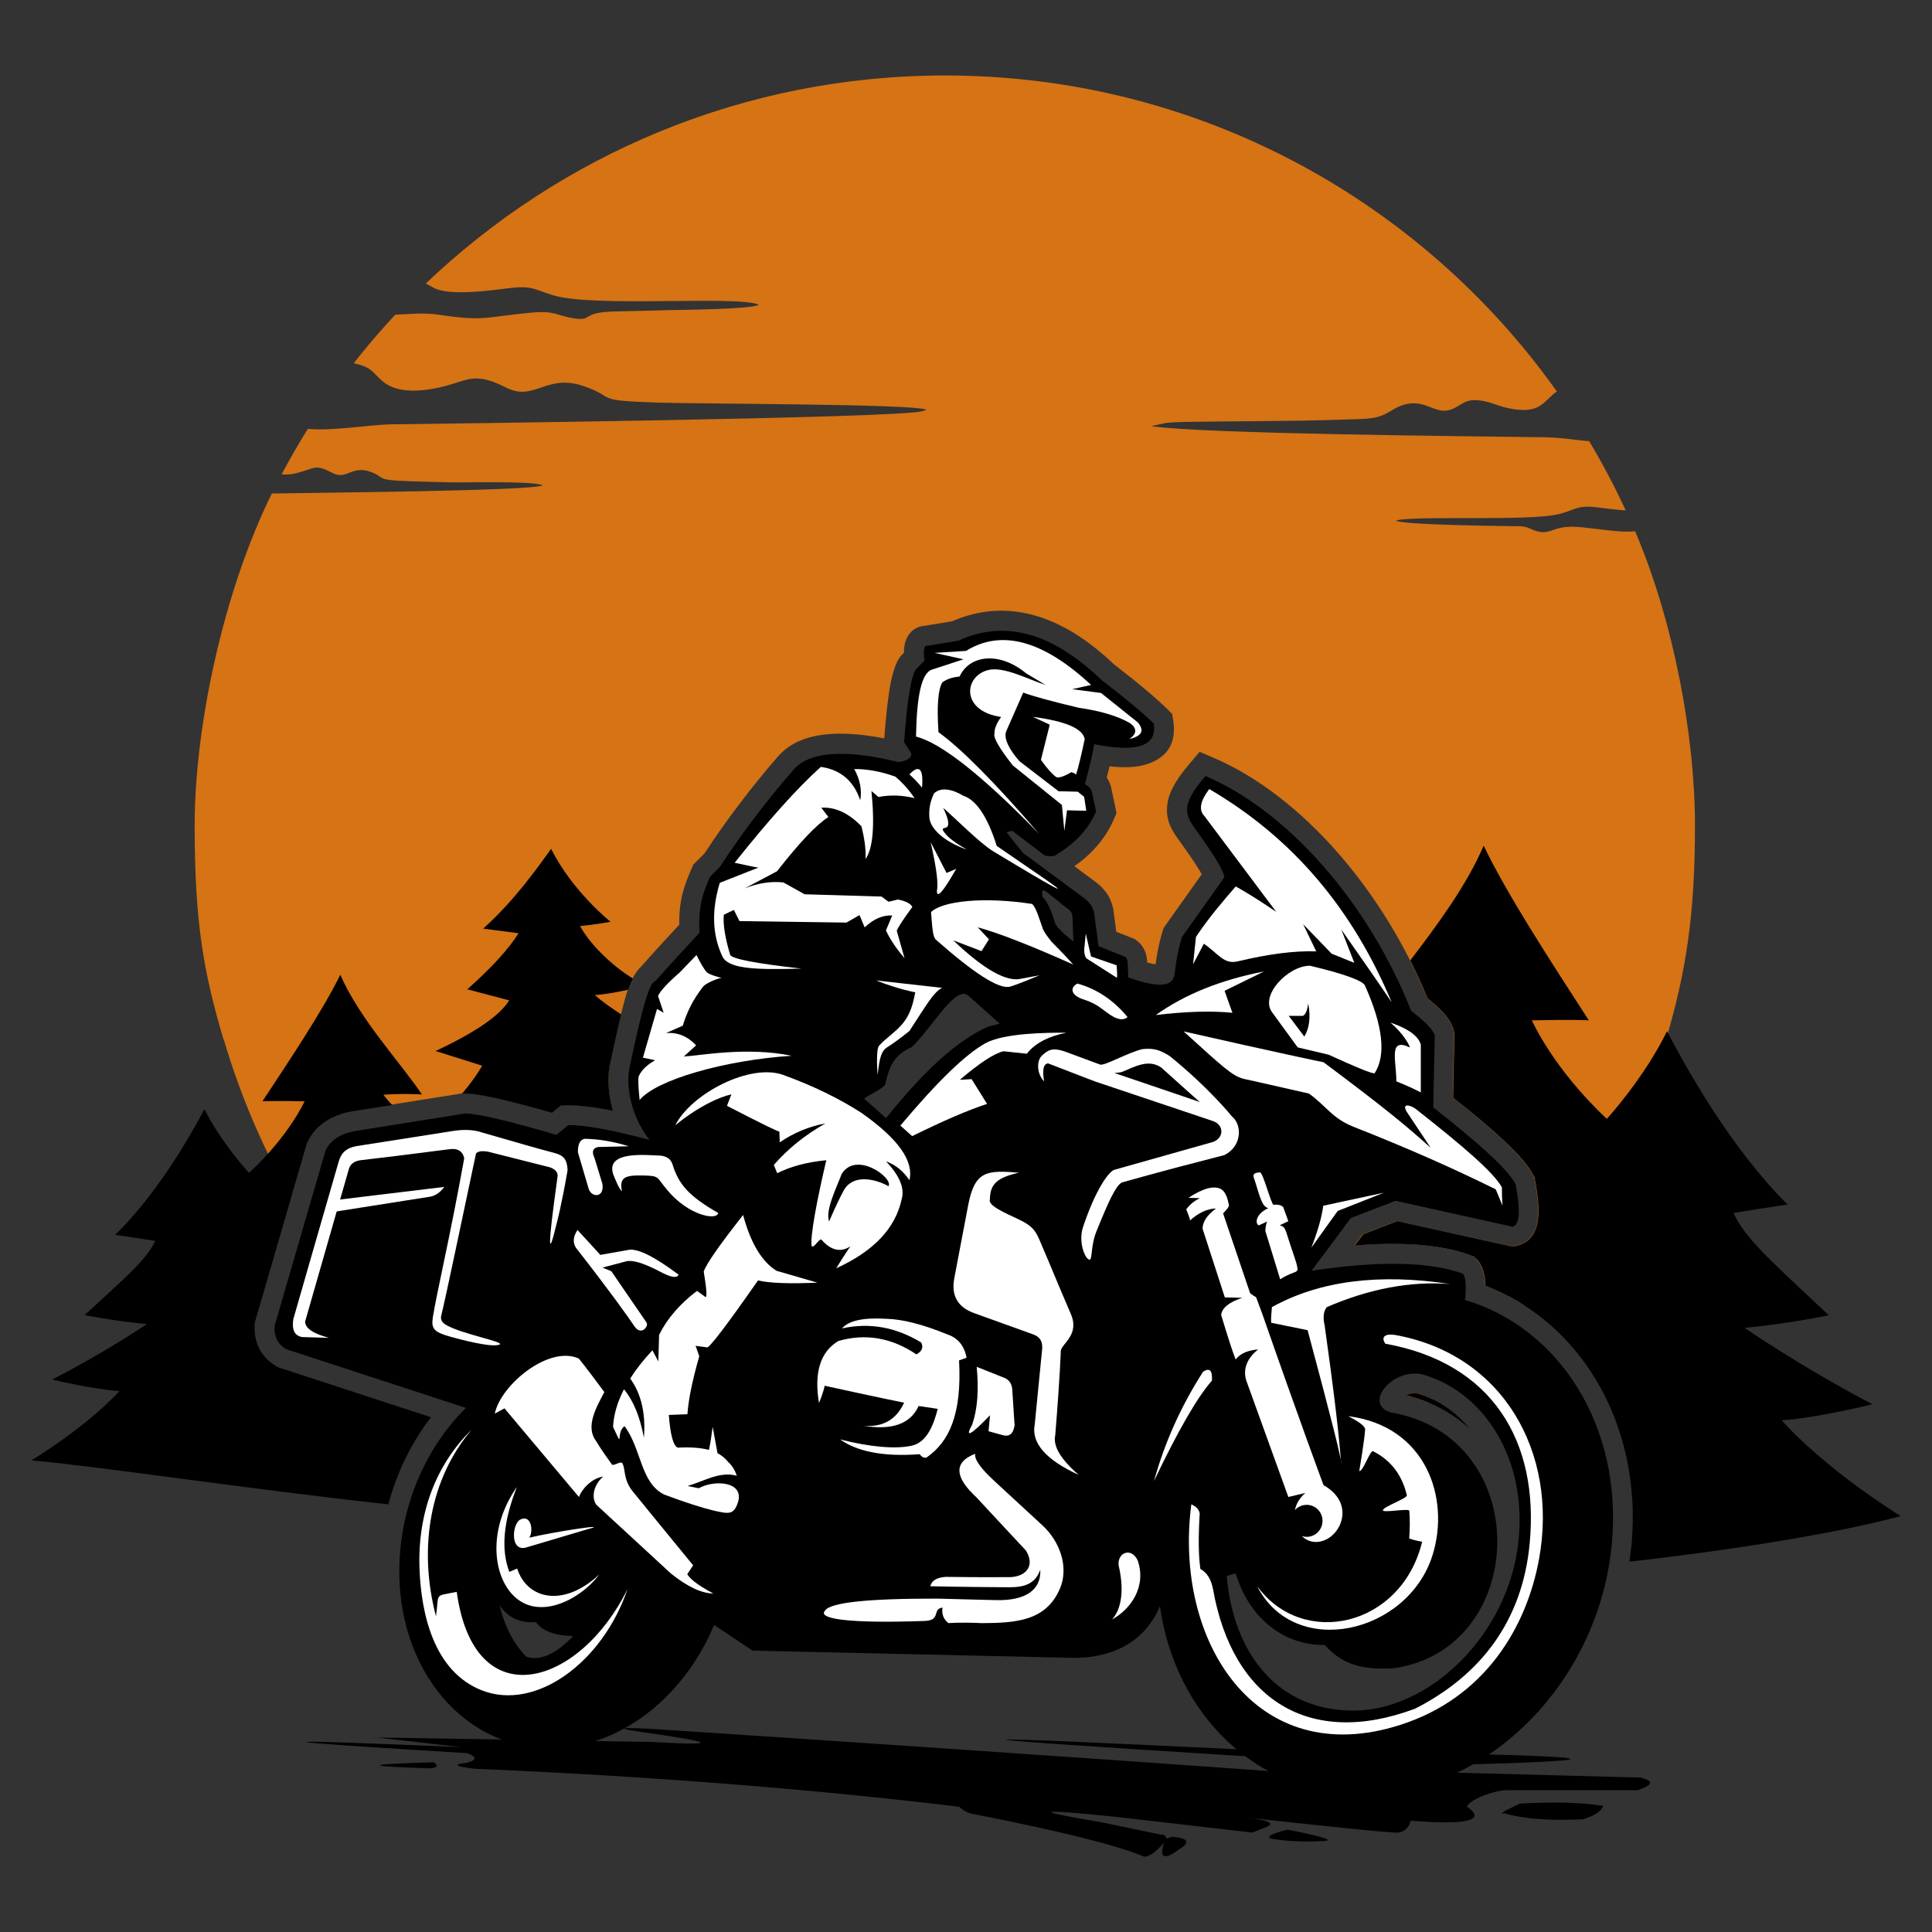 <?xml version="1.0" encoding="utf-8"?>
<!-- Generator: Adobe Illustrator 16.0.0, SVG Export Plug-In . SVG Version: 6.00 Build 0)  -->
<!DOCTYPE svg PUBLIC "-//W3C//DTD SVG 1.1//EN" "http://www.w3.org/Graphics/SVG/1.1/DTD/svg11.dtd">
<svg version="1.1" id="Calque_1" xmlns="http://www.w3.org/2000/svg" xmlns:xlink="http://www.w3.org/1999/xlink" x="0px" y="0px"
	 width="32px" height="32px" viewBox="102 20 32 32" enable-background="new 102 20 32 32" xml:space="preserve">
<rect x="102" y="20" width="32" height="32" fill="#333333" stroke="none"/>
<g>
	<path fill="#D57315" d="M125.727,43.174c-0.022,0.02-0.046,0.039-0.068,0.058c-0.114-0.048-0.236-0.089-0.364-0.12
		c0.064-0.032,0.139-0.046,0.211-0.024C125.581,43.111,125.654,43.141,125.727,43.174 M117.652,21.25
		c4.183,0,7.884,2.067,10.135,5.234c-0.223,0.15-0.261,0.4-0.827,0.272c-0.154-0.034-0.271-0.099-0.433-0.121
		c-0.229-0.032-0.281,0.042-0.432,0.121c-0.324,0.172-0.463-0.197-0.898-0.033c-0.131,0.049-0.217,0.139-0.373,0.181
		c-0.148,0.041-0.354,0.038-0.515,0.044c-0.937,0.034-1.808,0.024-2.727,0.041c-0.091,0.002-0.179,0.009-0.269,0.016l-0.246,0.053
		c0.866,0.131,5.321,0.167,6.502,0.184c0.311,0.004,0.561,0.053,0.753,0.065c0.221,0.37,0.423,0.752,0.605,1.147
		c-0.163-0.01-0.327-0.033-0.486-0.052c-0.297-0.036-0.339,0.032-0.577,0.102c-0.287,0.084-1.023,0.073-1.359,0.078
		c-0.249,0.004-1.229-0.016-1.388,0.042c0.148,0.07,1.573,0.084,1.918,0.091c0.116,0.001,0.2-0.008,0.3,0.037
		c0.374,0.174,0.308-0.074,0.856-0.02c0.204,0.021,0.398,0.05,0.604,0.067c0.115,0.009,0.203,0.008,0.288,0.001
		c0.639,1.496,0.991,3.391,0.991,4.872s-0.147,2.424-0.48,3.547l0,0c-0.481,1.633-1.289,3.125-2.345,4.404
		c-0.204-0.131-0.421-0.24-0.65-0.327c0-0.021-0.001-0.042-0.002-0.063c-0.011-0.146-0.053-0.28-0.13-0.362l-0.055-0.059
		l-0.071-0.026c-0.307-0.113-0.688-0.173-1.146-0.184c-0.234-0.006-0.486,0.004-0.759,0.025l0.139-0.187l0.561-0.216l1.842,0.407
		l0.071,0.016l0.07-0.016c0.217-0.049,0.336-0.214,0.356-0.492c0.011-0.144-0.007-0.341-0.055-0.59l-0.009-0.044l-0.02-0.04
		c-0.073-0.148-0.238-0.344-0.496-0.583c-0.205-0.192-0.484-0.428-0.833-0.704l0.022-1.021l0.001-0.03l-0.001-0.019
		c-0.016-0.111-0.081-0.228-0.192-0.347c-0.063-0.067-0.146-0.143-0.252-0.227c-0.37-0.908-0.889-1.732-1.479-2.407
		c-0.631-0.721-1.351-1.275-2.07-1.58l-0.221-0.094l-0.156,0.183c-0.26,0.303-0.369,0.521-0.383,0.725
		c-0.018,0.242,0.077,0.393,0.214,0.58c0.146,0.203,0.255,0.363,0.325,0.479l0.035,0.06l-0.599,0.844l-0.031,0.043l-0.016,0.049
		c0,0-0.075,0.221-0.119,0.557c-0.037-0.005-0.082-0.016-0.139-0.031c-0.001-0.061-0.011-0.115-0.029-0.166v0
		c-0.029-0.079-0.074-0.143-0.138-0.192l-0.037-0.029l-0.044-0.018l-0.264-0.104l-0.046-0.349v-0.006
		c-0.017-0.101-0.053-0.194-0.111-0.281c-0.051-0.074-0.117-0.141-0.2-0.2l0,0l-0.338-0.25c0.124-0.085,0.231-0.179,0.327-0.281
		c0.14-0.149,0.251-0.317,0.33-0.502l0.042-0.097l-0.021-0.101l-0.07-0.332l-0.004-0.015l-0.007-0.021
		c-0.015-0.043-0.035-0.083-0.06-0.12c0.018-0.066,0.032-0.127,0.046-0.185c0.262,0.029,0.472,0.015,0.633-0.04
		c0.337-0.116,0.478-0.357,0.422-0.721l-0.017-0.106l-0.076-0.076c-0.094-0.093-0.216-0.203-0.365-0.328
		c-0.142-0.12-0.317-0.259-0.523-0.418c-0.442-0.422-0.887-0.694-1.33-0.815c-0.459-0.125-0.908-0.091-1.349,0.101l-0.455,0.075
		c-0.008,0-0.017,0.001-0.023,0.001v0.001c-0.129,0.019-0.223,0.088-0.279,0.212c-0.024,0.053-0.038,0.115-0.042,0.185v0.002
		c-0.001,0.014-0.001,0.029-0.001,0.046l-0.033,0.033l-0.011,0.011l-0.02,0.025c-0.073,0.098-0.131,0.274-0.173,0.527
		c-0.033,0.207-0.063,0.481-0.089,0.822c-0.209-0.041-0.449-0.074-0.686-0.078c-0.415-0.006-0.819,0.082-1.071,0.375l-0.001,0
		c-0.222,0.254-0.438,0.521-0.647,0.798c-0.194,0.255-0.385,0.524-0.571,0.809l-0.144,0.144l-0.044,0.043l-0.025,0.061l-0.003,0.006
		c-0.107,0.251-0.21,0.491-0.203,0.928c-0.123,0.131-0.354,0.381-0.636,0.698c-0.102,0.095-0.186,0.261-0.255,0.502
		c-0.073,0.252-0.157,0.619-0.262,1.116l-0.001,0.005c-0.036,0.186-0.031,0.461,0.053,0.753v0.002
		c-0.052-0.012-0.103-0.021-0.151-0.03c-0.245-0.043-0.444-0.064-0.598-0.062l-0.115,0.004l-0.088,0.073l-0.06,0.049
		c-0.322-0.094-0.592-0.164-0.808-0.216c-0.27-0.064-0.475-0.1-0.616-0.103l-0.03-0.001l-0.031,0.004l-1.831,0.292l-0.011,0.001
		c-0.164,0.032-0.307,0.088-0.425,0.167c-0.132,0.087-0.23,0.2-0.296,0.339l-0.01,0.022l-0.008,0.027l-0.254,0.874
		c-0.465-0.819-0.841-1.694-1.112-2.616l-0.003,0.004c-0.334-1.125-0.479-1.948-0.479-3.551c0-1.603,0.461-3.838,1.278-5.495
		c0.729-0.014,4.274-0.042,4.488-0.134c-0.13-0.075-1.234-0.047-1.479-0.05c-0.25-0.005-0.498-0.01-0.747-0.02
		c-0.568-0.019-0.366-0.061-0.628-0.155c-0.316-0.115-0.391,0.145-0.631,0.018c-0.3-0.158-0.289-0.07-0.6,0.005
		c-0.098,0.023-0.176,0.027-0.241,0.019c0.137-0.257,0.281-0.509,0.435-0.754c0.379,0.042,1.017-0.069,1.397-0.075
		c0.664-0.008,8.365-0.101,8.781-0.217c0.059-0.017,0.051-0.02,0.063-0.026c-0.224-0.096-3.687-0.093-4.457-0.117
		c-1.091-0.035-0.646-0.077-1.22-0.274c-0.615-0.211-0.814,0.264-1.28,0.026c-0.584-0.298-0.644-0.081-1.216,0.02
		c-0.227,0.04-0.484,0.052-0.688-0.037c-0.207-0.091-0.262-0.253-0.423-0.326c-0.049-0.022-0.119-0.043-0.197-0.061
		c0.217-0.278,0.446-0.545,0.687-0.803c0.253-0.01,0.451-0.04,0.723,0c0.774,0.116,0.775,0.034,1.523-0.034
		c0.421-0.04,0.422,0.054,0.732,0.096c0.309,0.042,0.08-0.105,0.683-0.117c0.272-0.005,0.543-0.012,0.814-0.02
		c0.249-0.007,1.415-0.013,1.549-0.09c-0.342-0.16-2.729,0.05-3.407-0.157c-0.327-0.099-0.347-0.167-0.75-0.116
		c-0.266,0.034-0.551,0.07-0.821,0.065c-0.136-0.002-0.277-0.014-0.394-0.065c-0.021-0.009-0.072-0.042-0.145-0.08
		C111.288,22.566,114.316,21.25,117.652,21.25z"/>
	<path d="M128.988,45.866c1.824-0.206,3.512-0.488,4.492-0.755c-1.348-0.854-1.969-1.586-1.969-1.586
		c0.61-0.042,1.502-0.266,1.502-0.266c-1.187-0.623-2.117-1.265-2.117-1.265c0.76-0.074,1.395-0.209,1.395-0.209
		c-0.91-0.857-1.389-1.267-1.578-1.695c0.597-0.098,0.896-0.138,0.896-0.138c-0.931-0.922-1.666-2.237-1.998-2.871
		c-0.383,0.782-0.997,1.451-0.997,1.451c-0.893-0.836-1.242-1.632-1.242-1.632c0.639-0.015,0.943-0.001,0.943-0.001
		c-0.644-0.995-1.362-2.1-1.741-2.892c-0.284,0.665-0.78,1.329-1.215,1.9c0.102,0.203,0.198,0.412,0.284,0.626
		c0.105,0.084,0.189,0.16,0.252,0.227c0.111,0.12,0.177,0.235,0.192,0.347l0.003,0.023l-0.001,0.029l-0.021,1.022
		c0.349,0.274,0.627,0.51,0.832,0.702c0.258,0.239,0.424,0.435,0.497,0.583l0.021,0.04l0.007,0.044
		c0.048,0.251,0.065,0.447,0.055,0.591c-0.021,0.277-0.139,0.442-0.354,0.492l-0.072,0.015l-0.071-0.015l-1.841-0.408l-0.561,0.217
		l-0.14,0.187c0.272-0.022,0.525-0.031,0.76-0.025c0.456,0.01,0.838,0.07,1.146,0.184l0.069,0.026l0.057,0.058
		c0.076,0.082,0.118,0.216,0.128,0.362c0.001,0.021,0.003,0.042,0.003,0.063c0.764,0.291,1.396,0.837,1.827,1.551
		c0.458,0.759,0.687,1.71,0.592,2.74C129.013,45.683,129.001,45.774,128.988,45.866 M125.294,43.111
		c0.424,0.105,0.773,0.301,1.049,0.555c-0.222-0.272-0.509-0.475-0.838-0.578C125.433,43.065,125.357,43.08,125.294,43.111z
		 M109.653,38.116c0.247-0.297,0.333-0.465,0.333-0.465c-0.515-0.162-0.771-0.243-0.771-0.243c0.657-0.307,1.063-0.586,1.219-0.839
		c-0.462-0.121-0.694-0.183-0.694-0.183c0.402-0.357,0.686-0.667,0.849-0.929c-0.391-0.051-0.586-0.076-0.586-0.076
		c0.523-0.47,0.899-1.008,1.125-1.321c0.357,0.711,0.985,1.208,0.985,1.208c-0.287,0.051-0.506,0.071-0.506,0.071
		c0.196,0.353,0.598,0.703,0.875,0.867c-0.027,0.055-0.054,0.116-0.078,0.186c-0.302,0.072-0.551,0.09-0.551,0.09
		c0.105,0.095,0.264,0.208,0.436,0.32c-0.056,0.222-0.117,0.499-0.188,0.837l-0.002,0.004c-0.036,0.187-0.03,0.462,0.053,0.754
		v0.001c-0.052-0.011-0.103-0.021-0.151-0.029c-0.244-0.044-0.444-0.064-0.598-0.063l-0.114,0.004l-0.088,0.073l-0.059,0.049
		c-0.322-0.094-0.592-0.164-0.808-0.216c-0.27-0.064-0.475-0.1-0.616-0.103l-0.03-0.001l-0.031,0.004H109.653L109.653,38.116z
		 M108.431,44.917c-2.365-0.259-4.877-0.641-5.911-0.728c0.999-0.619,1.458-1.149,1.458-1.149c-0.452-0.029-1.112-0.191-1.112-0.191
		c0.879-0.452,1.567-0.918,1.567-0.918c-0.562-0.053-1.031-0.149-1.031-0.149c0.673-0.622,1.028-0.919,1.169-1.229
		c-0.441-0.07-0.664-0.1-0.664-0.1c0.689-0.668,1.234-1.621,1.479-2.081c0.284,0.566,0.738,1.054,0.738,1.054
		c0.661-0.607,0.921-1.185,0.921-1.185c-0.473-0.011-0.698-0.001-0.698-0.001c0.477-0.721,1.009-1.521,1.289-2.095
		c0.324,0.743,1.023,1.485,1.352,1.983c-0.38-0.021-0.639,0.005-0.639,0.005c0.049,0.062,0.099,0.118,0.147,0.17l-0.671,0.105
		l-0.011,0.002c-0.164,0.031-0.307,0.087-0.425,0.166c-0.132,0.087-0.23,0.201-0.296,0.34l-0.01,0.021l-0.008,0.028l-0.843,2.901
		l-0.011,0.035l-0.002,0.03c-0.011,0.147,0.013,0.281,0.073,0.401c0.063,0.124,0.157,0.223,0.286,0.297l0.03,0.018l0.031,0.01
		l2.499,0.817c-0.185,0.241-0.346,0.508-0.476,0.795v-0.001C108.57,44.475,108.492,44.693,108.431,44.917z"/>
	<path d="M128.555,49.911c-0.031,0.088-0.142,0.162-0.333,0.222c-0.562,0.026-0.997-0.007-1.305-0.1
		c-0.096,0.018-0.009-0.035,0.258-0.16C127.741,49.841,128.202,49.854,128.555,49.911 M123.329,50.305
		c0.623,0.123,0.809,0.187,0.553,0.19c-0.3,0.016-0.581,0.001-0.843-0.043C122.985,50.412,123.082,50.363,123.329,50.305z
		 M109.184,49.189c0.08,0.055,0.064,0.087-0.05,0.1C107.993,49.254,108.01,49.223,109.184,49.189z M125.365,50.157
		c-0.028,0.111-0.095,0.177-0.197,0.196c-0.041,0.013-0.879-0.068-2.511-0.247c0.347,0.041,0.457,0.091,0.332,0.149
		c0,0-0.081,0.033-0.246,0.098c0,0-0.747-0.085-2.24-0.258c-1.369-0.142-1.447-0.11-0.233,0.092c0,0,0.324,0.069,0.972,0.203
		c0.037-0.008,0.063,0.013,0.08,0.062c0.069-0.028,0.115-0.037,0.136-0.024c0.233,0.025,0.253,0.096,0.062,0.21
		c-0.24,0.174-0.321,0.136-0.24-0.117c-0.146,0.167-0.26,0.243-0.338,0.228c-0.441-0.186-1.378-0.42-2.809-0.701
		c-0.088-0.012-0.17-0.053-0.246-0.123c-2.482-0.298-5.157-0.507-8.025-0.629c-0.325-0.038-0.37-0.071-0.136-0.098
		c0.177-0.045,0.181-0.098,0.013-0.16c-3.529-0.214-3.563-0.246-0.099-0.1c0,0-0.468-0.054-1.403-0.16
		c3.036,0.05,4.555,0.074,4.555,0.074c1.126,0.065,1.081,0.012-0.136-0.16c-0.494-0.071-0.416-0.088,0.234-0.05
		c6.517,0.428,10.382,0.711,10.382,0.711c0.085-0.144-0.556-0.279-0.705-0.268c-5.261-0.328-5.203-0.361,0.173-0.099
		c2.31,0.041,3.465,0.062,3.465,0.062c2.473,0.056,2.411,0.118-0.186,0.185c-0.127,0.068-0.155,0.109-0.086,0.123
		c2.158,0.057,3.237,0.086,3.237,0.086c0.229,0.055,0.212,0.125-0.049,0.21c-1.16,0-1.864,0-2.18,0c-0.166,0-0.577,0.135-0.645,0.27
		C126.289,49.933,126.938,50.282,125.365,50.157z"/>
	<path d="M111.495,47.098c-0.318-0.007-0.516-0.088-0.619-0.23c-0.264,0.018-0.464-0.075-0.602-0.278
		c0.087,0.354,0.234,0.637,0.443,0.851C110.944,47.515,111.204,47.4,111.495,47.098 M125.026,43.392
		c2.399,0.401,2.31,3.912,0.064,4.239c-0.524,0.032-0.861-0.06-1.147-0.385c-0.665,0.008-1.246-0.426-1.478-1.189l-0.146,0.05
		c0.11,1.271,0.834,2.226,2.099,2.226c1.266,0,2.58-1.267,2.735-2.825c0.132-1.312-0.532-2.413-1.552-2.732
		C125.099,42.617,124.563,43.24,125.026,43.392z M119.271,34.861c0.071,0.064,0.137,0.202,0.199,0.414
		c0.016,0.063,0.118,0.169,0.308,0.32c0,0-0.004-0.124-0.012-0.369c-0.006-0.142-0.033-0.134-0.146-0.224
		c-0.068-0.055-0.126-0.102-0.269-0.217C119.262,34.712,119.244,34.754,119.271,34.861z M116.662,37.961
		c-0.029,0.067-0.26,0.166-0.35,0.235c0.174,0.157,0.364,0.324,0.364,0.324c0.643-0.804,1.207-1.309,1.695-1.517
		c0.124-0.032,0.187-0.048,0.187-0.048c-0.246-0.221-0.419-0.375-0.518-0.463c-0.214-0.191-0.62,0.56-0.941,0.852
		C116.813,37.471,116.729,37.653,116.662,37.961z M116.873,32.62c0.063,0.009,0.275-0.059,0.208-0.163
		c-0.093-0.142-0.106-0.165-0.106-0.165c0.051-0.696,0.116-1.099,0.198-1.209c0.088-0.087,0.134-0.133,0.139-0.139
		c-0.021-0.167-0.01-0.25,0.039-0.247c0.347-0.056,0.521-0.085,0.521-0.085c0.765-0.353,1.554-0.136,2.369,0.648
		c0.411,0.316,0.701,0.558,0.869,0.726c0.057,0.37-0.272,0.483-0.987,0.34c-0.016,0.115-0.066,0.336-0.155,0.665
		c0.06,0.026,0.098,0.065,0.115,0.117c0.049,0.221,0.072,0.332,0.072,0.332c-0.129,0.297-0.358,0.542-0.69,0.735
		c-0.043,0.011-0.098,0.008-0.162-0.006c-0.359-0.273-0.539-0.41-0.539-0.41c-0.062,0.018-0.092,0.026-0.092,0.026
		c0.178,0.226,0.267,0.338,0.267,0.338c0.668,0.494,1.003,0.742,1.003,0.742c0.105,0.074,0.165,0.163,0.182,0.267
		c0.047,0.36,0.071,0.54,0.071,0.54c0.295,0.117,0.442,0.176,0.442,0.176c0.027,0.021,0.043,0.061,0.042,0.117
		c0.006,0.149,0.01,0.225,0.01,0.225c0.615,0.216,0.74,0.106,0.768-0.06c0.035-0.361,0.12-0.61,0.12-0.61
		c0.469-0.659,0.702-0.989,0.702-0.989c-0.01-0.105-0.165-0.364-0.465-0.777c-0.189-0.262-0.267-0.412,0.152-0.901
		c1.334,0.567,2.682,2.058,3.407,3.889c0.249,0.192,0.379,0.331,0.391,0.417c-0.017,0.788-0.025,1.183-0.025,1.183
		c0.799,0.626,1.254,1.05,1.365,1.275c0.084,0.441,0.066,0.676-0.052,0.701c-1.292-0.285-1.938-0.429-1.938-0.429
		c-0.494,0.19-0.741,0.286-0.741,0.286c-0.224,0.304-0.441,0.595-0.65,0.872c1.125-0.168,1.962-0.151,2.511,0.051
		c0.044,0.048,0.055,0.256,0.03,0.433c1.57,0.468,2.61,2.095,2.434,4.029c-0.21,2.301-2.062,4.166-4.134,4.166
		c-1.75,0-3.1-1.328-3.352-3.125c-0.247,0.603-0.804,0.864-1.435,0.858c-3.545-0.079-5.316-0.12-5.316-0.12
		c-0.214-0.146-0.448-0.302-0.633-0.424c-0.501,1.195-1.56,2.041-2.717,2.041c-1.517,0-2.63-1.451-2.485-3.241
		c0.077-0.951,0.492-1.805,1.091-2.396l-2.973-0.971c-0.144-0.082-0.209-0.212-0.195-0.39c0.563-1.935,0.843-2.901,0.843-2.901
		c0.08-0.169,0.241-0.276,0.486-0.323c1.222-0.195,1.831-0.292,1.831-0.292c0.232,0.009,0.735,0.127,1.508,0.356
		c0.129-0.107,0.194-0.162,0.194-0.162c0.264-0.006,0.712,0.076,1.346,0.244c-0.326-0.42-0.384-0.917-0.334-1.173
		c0.205-0.982,0.331-1.443,0.43-1.454c0.432-0.486,0.734-0.804,0.734-0.804c-0.029-0.458,0.07-0.687,0.175-0.93
		c0.108-0.108,0.162-0.162,0.162-0.162c0.37-0.565,0.776-1.1,1.216-1.604C115.491,32.335,116.396,32.504,116.873,32.62z"/>
	<path fill="#FFFFFF" d="M118.487,31.202c0.102,0,0.185,0.083,0.185,0.185c0,0.101-0.083,0.184-0.185,0.184
		c-0.125,0-0.212-0.12-0.177-0.237c0.012,0.039,0.047,0.066,0.089,0.066c0.053,0,0.094-0.042,0.094-0.092
		c0-0.046-0.032-0.084-0.077-0.092C118.439,31.207,118.463,31.202,118.487,31.202 M118.774,32.677
		c-0.226-0.289-0.326-0.464-0.302-0.527c-0.004-0.076,0.032-0.167,0.11-0.275c-0.674-0.097-0.618-0.676-0.215-0.777
		c0.26-0.066,0.675,0.161,0.952,0.247c-0.216-0.129-0.324-0.193-0.324-0.193c-0.438-0.363-0.935-0.308-1.101,0.053
		c-0.098,0.014-0.18,0.023-0.285,0.096c-0.071,0.113-0.094,0.389-0.065,0.826c0.385,0.279,0.941,0.841,1.669,1.686
		c-0.945-0.97-1.626-1.508-2.041-1.613c0.012-0.667,0.089-1.058,0.268-1.11c0.345-0.114,0.519-0.17,0.519-0.17
		c-0.319-0.071-0.479-0.106-0.479-0.106c0.347-0.021,0.52-0.033,0.52-0.033c0.587-0.363,1.278-0.175,2.072,0.564l-0.313,0.07
		l0.478,0.063l0.607,0.486c0.117,0.137,0.07,0.229-0.138,0.276c0.124-0.084,0.13-0.171,0.017-0.259
		c-0.202-0.119-0.489-0.205-0.859-0.259c-0.446-0.106-0.751-0.189-0.916-0.251c-0.192,0.435-0.287,0.653-0.287,0.653
		c-0.03,0.115,0.044,0.275,0.222,0.482c0.433,0.333,0.649,0.499,0.649,0.499c0.212,0.006,0.317,0.009,0.319,0.008
		c0.071,0.057,0.106,0.085,0.106,0.085c0.023,0.154,0.035,0.231,0.035,0.231c-0.213-0.005-0.319-0.008-0.319-0.008
		c-0.03,0.227-0.044,0.341-0.044,0.341c-0.028-0.287-0.041-0.43-0.041-0.43C119.044,32.895,118.774,32.677,118.774,32.677z"/>
	<path fill="#FFFFFF" d="M119.746,32.789c0.051,0.018,0.076,0.032,0.077,0.044c0.042-0.139,0.09-0.336,0.143-0.591
		c-0.031-0.175-0.317-0.297-0.859-0.369c0.187,0.086,0.28,0.13,0.28,0.13c-0.098,0.388-0.146,0.583-0.146,0.583
		c0.099,0.139,0.183,0.233,0.252,0.284C119.535,32.89,119.62,32.863,119.746,32.789"/>
	<path fill="#FFFFFF" d="M125.051,36.602c-0.646-1.543-1.633-2.72-3.022-3.533c-0.15,0.199-0.178,0.347-0.081,0.446
		c0.794,1.06,1.191,1.589,1.191,1.589c-0.46-0.313-0.672-0.421-0.672-0.421c-0.19,0.22-0.438,0.504-0.658,0.835
		c-0.031,0.303-0.048,0.454-0.048,0.454c0.119-0.227,0.179-0.341,0.179-0.341c0.252,0.175,0.33,0.348,0.566,0.291
		c0.498-0.119,0.93-0.177,1.295-0.164l-0.217-0.451l0.472,0.489l0.376,0.152l-0.216-0.552
		C124.518,35.829,124.744,36.147,125.051,36.602"/>
	<path fill="#FFFFFF" d="M124.097,37.363c0.306,0.139,0.615,0.237,0.602,0.25c0.008-0.064,0.05-0.286,0.021-0.364
		c-0.04-0.104-0.137-0.064-0.165-0.161c-0.075-0.25-0.121-0.451-0.232-0.631c0,0,0.081-0.035,0.167-0.062
		c-0.072-0.067-0.405-0.184-0.862-0.274c0.225,0.167,0.401,0.75,0.128,1.17C124.001,37.342,124.041,37.346,124.097,37.363
		 M123.58,36.826c0.045-0.022,0.074-0.091,0.088-0.207c0.043,0.223,0.021,0.407-0.064,0.55c-0.173-0.23-0.259-0.343-0.259-0.343
		C123.501,36.826,123.58,36.826,123.58,36.826z M124.006,37.469c0.454,0.208,0.708,0.312,0.761,0.309
		c0.194-0.298,0.141-0.785-0.161-1.459c-0.049-0.082-0.36-0.193-0.907-0.323c-0.36-0.005-0.844,0.495-0.625,0.776
		c0.281,0.386,0.42,0.576,0.42,0.576C123.835,37.429,124.006,37.469,124.006,37.469z"/>
	<path fill="#FFFFFF" d="M125.128,37.911c0.167,0.066,0.301,0.128,0.405,0.183c0,0,0-0.265,0-0.794
		c-0.032-0.104-0.138-0.238-0.502-0.362c0.207,0.174,0.322,0.381,0.319,0.411C124.989,37.174,125.129,37.575,125.128,37.911"/>
	<path fill="#FFFFFF" d="M119.007,37.453c0.134-0.171,0.354-0.288,0.656-0.348c-0.334-0.002-1.021,0.006-1.331,0.169
		c-0.323,0.173-0.797,0.629-1.419,1.369c0.131,0.116,0.195,0.175,0.195,0.175c0.515-0.254,0.928-0.432,1.241-0.534
		c-0.171-0.273-0.256-0.41-0.256-0.41c-0.131,0.008-0.195,0.011-0.195,0.011c0.331-0.282,0.572-0.439,0.724-0.473
		C118.879,37.44,119.007,37.453,119.007,37.453"/>
	<path fill="#FFFFFF" d="M121.873,38.253c0,0-0.437-0.149-1.415-0.481c0.079-0.005,0.128-0.014,0.144-0.025
		c0.199-0.082,0.421-0.209,0.631-0.066C121.674,38.08,121.873,38.253,121.873,38.253 M120.163,40.389
		c0.205-0.507,0.314-0.738,0.413-0.801c0,0,0.567-0.166,1.703-0.456c0.298-0.148,0.295-0.507,0.124-0.642c0,0-0.372-0.467-1.031-1
		c-0.145-0.089-0.248-0.136-0.452-0.113c-0.246,0.06-0.621,0.278-0.698,0.256c0,0-0.184-0.068-0.553-0.205
		c-0.242-0.091-0.313-0.033-0.41,0.055c-0.09,0.081-0.092,0.298,0.035,0.428c-0.034-0.191-0.011-0.291,0.066-0.298
		c0.523,0.203,0.785,0.302,0.785,0.302c1.293,0.435,1.939,0.651,1.939,0.651c0.206,0.066,0.184,0.299-0.006,0.352
		c-1.084,0.306-1.626,0.459-1.626,0.459c-0.098,0.04-0.31,0.339-0.512,0.942c-0.086,0.252,0.033,0.54,0.106,0.545
		C120.096,40.867,120.061,40.639,120.163,40.389z"/>
	<path fill="#FFFFFF" d="M118.299,40.383c0.013-0.069-0.01-0.139-0.066-0.205c0.363,0.181,0.544,0.271,0.544,0.271
		c0.063,0.041,0.104,0.091,0.122,0.148c0.281,0.665,0.466,1.063,0.525,1.204c0.031,0.075,0.057,0.167,0.004,0.237
		c-0.016-0.133-0.104-0.225-0.19-0.256c-0.667-0.232-1-0.349-1-0.349c-0.149-0.069-0.227-0.154-0.23-0.257
		c0.068,0.037,0.103,0.056,0.103,0.056C118.235,40.667,118.299,40.383,118.299,40.383 M118.396,39.865
		c-0.04,0.1,0.24,0.22,0.469,0.328c0.295,0.14,0.3,0.225,0.426,0.518c0.1,0.23,0.202,0.488,0.439,1.037
		c0.164,0.359-0.143,0.502-0.16,0.625c0,0-0.01,0.396-0.092,1.4c-0.04,0.177,0.089,0.396,0.39,0.657
		c-0.548-0.252-0.792-0.532-0.729-0.842c0,0,0.041-0.414,0.122-1.241c0.008-0.101-0.011-0.196-0.153-0.247
		c0,0-0.326-0.117-0.977-0.352c-0.263-0.096-0.378-0.283-0.326-0.571c0,0,0.077-0.405,0.231-1.215c0.11-0.579,0.316-0.58,0.84-0.539
		C118.503,39.508,118.4,39.618,118.396,39.865z"/>
	<path fill="#FFFFFF" d="M121.604,37.083c0.646,0.585,0.799,0.733,0.99,0.785c0,0,0.281,0.06,1.087,0.245
		c0.291,0.212,0.384,0.41,0.74,0.551c0.914,0.361,1.644,0.685,2.353,1.035c0,0,0.038,0.09,0.113,0.271c0,0-0.011-0.088-0.011-0.303
		c-0.131-0.24-0.609-0.657-1.424-1.297c-0.085-0.067-0.259-0.114-0.138,0.066c0.053,0.078,0.18,0.27,0.382,0.574
		c-0.386-0.344-0.67-0.591-1.774-1.416C123.923,37.596,123.103,37.424,121.604,37.083"/>
	<path fill="#FFFFFF" d="M123.917,39.971c-0.023,0.184-0.089,0.415-0.197,0.695c0.29-0.407,0.437-0.609,0.437-0.609
		c0.51-0.201,0.764-0.302,0.764-0.302C124.25,39.898,123.917,39.971,123.917,39.971"/>
	<path fill="#FFFFFF" d="M123.941,41.957c0.151,1.075,0.242,1.834,0.271,2.278c0.021-0.019-0.165-0.754-0.554-2.203
		c0,0-0.2-0.041-0.604-0.123c-0.003-0.065,0.002-0.153,0.013-0.259c0.787-0.436,1.771-0.562,2.954-0.382
		c-0.655-0.051-1.337,0.076-2.045,0.382C123.921,41.719,123.909,41.822,123.941,41.957"/>
	<path fill="#FFFFFF" d="M125.555,45.536c-0.341,1.411-1.975,1.776-2.734,0.734c0.625,1.224,2.5,0.79,2.907-0.514
		c0.293-0.938-0.104-2.137-1.399-2.3c0.184,0.093,0.278,0.166,0.282,0.217c-0.008,0.164-0.097,0.691-0.097,0.691
		c0.057,0.023,0.182-0.353,0.229-0.327c0.292,0.149,0.478,0.388,0.559,0.729c0.014,0.051-0.405,0.194-0.396,0.25
		c0.006,0.045,0.434-0.039,0.437,0.008c0.011,0.138,0.01,0.291-0.002,0.458C125.435,45.517,125.555,45.536,125.555,45.536"/>
	<path fill="#FFFFFF" d="M123.922,44.599c0.447,0.252,0.349,0.676,0.119,0.853c-0.139,0.106-0.332,0.132-0.479-0.01
		c0.025,0.009,0.053,0.013,0.081,0.013c0.145,0,0.262-0.119,0.262-0.265c0-0.146-0.117-0.265-0.262-0.265
		c-0.078,0-0.148,0.033-0.195,0.088c0.021-0.108,0.078-0.203,0.173-0.285c0,0-0.095,0.022-0.282,0.067l-0.696-1.927
		c-0.066-0.207,0.03-0.388,0.197-0.517c-0.161,0.014-0.29,0.058-0.374,0.166c-0.05-0.126-0.126-0.359-0.24-0.738
		c0.015-0.117,0.131-0.212,0.351-0.283c0,0-0.097-0.003-0.29-0.007l-0.369-1.139c0.002-0.114,0.076-0.226,0.222-0.333
		c-0.143,0.002-0.288,0.069-0.436,0.203c0.019,0.012,0-0.052-0.056-0.189c0.057-0.079,0.133-0.142,0.227-0.185
		c0,0-0.063-0.002-0.19-0.007c0.244-0.159,0.425-0.207,0.542-0.142c0.063,0.038,0.106,0.131,0.129,0.276
		c-0.029,0.062-0.098,0.123-0.098,0.123l0.448,1.324c0.031,0.025,0.064,0.048,0.099,0.066c0.066,0.177,0.099,0.266,0.099,0.266
		C123.557,43.623,123.922,44.599,123.922,44.599"/>
	<path fill="#FFFFFF" d="M121.882,45.987c0.106,0.056,0.177,0.167,0.209,0.332c0.322,1.824,1.586,2.641,3.348,1.982
		c1.097-0.56,1.777-1.463,1.897-2.734c0.161-1.697-0.621-2.994-2.391-3.311c-0.069-0.103-0.021-0.168,0.149-0.147
		c1.794,0.313,2.716,1.942,2.399,3.705c-0.207,1.147-0.906,2.311-2.301,2.756c-2.406,0.771-3.755-1.4-3.46-3.653
		c0.101,0.042,0.153,0.116,0.136,0.196C121.848,45.483,121.851,45.773,121.882,45.987"/>
	<path fill="#FFFFFF" d="M118.177,44.805c-0.373-0.344-0.381-0.588-0.025-0.726c-0.016,0.09,0.087,0.237,0.308,0.442
		c0.387,0.357,0.655,0.605,0.805,0.743c0.291,0.267,0.443,0.694,0.29,1.051c-0.229,0.531-0.721,0.567-1.291,0.569
		c-0.369-0.017-0.554,0-0.554,0c-0.083-0.063-0.115-0.149-0.099-0.257c-0.179,0.023-0.016,0.21-0.296,0.221
		c-1.232,0.044-1.786-0.031-1.649-0.172c0.085-0.133,0.705-0.2,1.859-0.198c0.647,0.018,0.972,0.025,0.972,0.025
		c0.49,0.012,0.751-0.17,0.733-0.504c-0.085,0.245-0.278,0.293-0.526,0.291c-0.86-0.005-1.296-0.017-1.296-0.017
		c0.022-0.077,0.079-0.141,0.253-0.155c0.672,0.009,1.01,0.004,1.01,0.004c0.315,0.017,0.486-0.184,0.319-0.443
		C118.446,45.097,118.177,44.805,118.177,44.805"/>
	<path fill="#FFFFFF" d="M117.234,44.086c0.044,0.068,0.099,0.063,0.117,0.052c0.369-0.258,0.583-0.71,0.534-1.606
		c0,0,0.042-0.014,0.124-0.043c-0.036-0.2-0.143-0.329-0.32-0.388c-0.403-0.165-0.742-0.252-1.016-0.258
		c-0.373-0.022-0.616,0.03-0.727,0.16c0.455-0.101,0.892-0.022,1.312,0.233c0.04,0.081,0.014,0.146-0.08,0.197
		c-0.41-0.277-0.841-0.351-1.292-0.222c-0.299,0.179-0.405,0.521-0.321,1.027c0.079-0.188,0.094-0.286,0.094-0.286
		c0.861,0.19,1.316,0.281,1.316,0.281c-0.131,0.284-0.356,0.411-0.676,0.381c0.476,0.08,0.781-0.029,0.916-0.326l0.317,0.047
		c-0.058,0.222-0.162,0.551-0.43,0.61c-0.273,0.06-0.697,0.022-1.187-0.104C116.18,44.031,116.603,44.134,117.234,44.086"/>
	<path fill="#FFFFFF" d="M118.398,43.441c-0.324,0.336-0.423,0.386-0.295,0.153c0.087-0.252,0.111-0.569,0.074-0.955
		c0.312,0.124,0.467,0.186,0.467,0.186c0.078,0.036,0.12,0.104,0.123,0.203c0.024,0.386,0.038,0.578,0.038,0.578
		c-0.021,0.146-0.091,0.199-0.209,0.161c-0.149-0.04-0.223-0.062-0.223-0.062C118.391,43.528,118.398,43.441,118.398,43.441"/>
	<path fill="#FFFFFF" d="M121.926,42.721c0.109-0.073,0.159-0.023,0.147,0.147c-0.237,0.267-0.558,0.821-0.959,1.662
		C121.289,43.895,121.561,43.291,121.926,42.721"/>
	<path fill="#FFFFFF" d="M112.396,46.315c-0.419,1.233-1.532,2.031-2.417,1.682c-0.792-0.313-1.005-1.263-1.031-2.026
		c-0.031-0.912,0.274-1.714,0.863-2.29c-0.681,0.802-0.891,1.942-0.59,3.09c0.057-0.401-0.041-0.325,0.344-0.405
		C109.853,48.467,111.606,47.928,112.396,46.315"/>
	<path fill="#FFFFFF" d="M110.566,45.98c0.167,0.515,0.772,0.648,1.36,0.098c-0.324,0.434-1.084,0.825-1.5,0.259
		c-0.289-0.396-0.293-1.097,0.136-1.709c-0.226,0.57-0.267,1.038-0.126,1.407C110.522,45.999,110.566,45.98,110.566,45.98"/>
	<path fill="#FFFFFF" d="M111.735,45.328c0,0-0.34,0.101-1.016,0.302c-0.279,0.083-0.236-0.395-0.102-0.461
		c0.188-0.091,0.219,0.198,0.15,0.3C111.131,45.379,112.161,45.22,111.735,45.328"/>
	<path fill="#FFFFFF" d="M111.587,42.502c-0.49-0.225-1.29,0.429-1.392,0.912c0.107-0.059,0.161-0.087,0.161-0.087
		c0.813,0.969,1.233,1.468,1.233,1.468c0.044-0.121,0.197-0.304,0.4-0.339c-0.204,0.188-0.171,0.403-0.107,0.472
		c0.82,0.756,1.23,1.134,1.23,1.134c0.271,0.218,0.506,0.329,0.702,0.331c-0.301-0.162-0.386-0.25-0.431-0.319
		c0.065-0.1,0.098-0.147,0.098-0.147c-0.573-0.698-0.863-1.055-1.001-1.225c-0.165-0.202-0.114-0.382-0.175-0.468
		c-0.026-0.039-0.146,0.056-0.171,0.021c-0.2-0.276-0.26-0.386-0.26-0.386c-0.187-0.243,0.011-0.572,0.136-0.812
		C111.7,42.638,111.587,42.502,111.587,42.502"/>
	<path fill="#FFFFFF" d="M117.621,33.38c0.094,0.191,0.097,0.275,0.072,0.31c-0.032,0.045-0.146-0.004-0.019,0.137
		c0.054,0.06,0.154,0.139,0.34,0.245c-0.369-0.129-0.59-0.332-0.619-0.514c-0.01-0.111-0.006-0.247,0.074-0.415
		c0.11-0.109,0.298-0.077,0.486,0.037c0.217,0.071,0.402,0.349,0.554,0.831c0.539,0.369,0.807,0.554,0.807,0.554
		c0.447,0.309,0.158,0.154-0.864-0.464C118.228,33.965,117.831,33.561,117.621,33.38"/>
	<path fill="#FFFFFF" d="M119.957,35.732c0.002,0.07,0.016,0.117,0.037,0.141c0,0,0.166,0.107,0.501,0.32
		c0.011,0.008,0.011-0.059,0-0.204c0,0-0.142-0.049-0.424-0.147c0,0-0.029-0.126-0.087-0.378
		C119.966,35.643,119.957,35.732,119.957,35.732"/>
	<path fill="#FFFFFF" d="M122.413,36.775c-0.346-0.035-0.768-0.022-1.269,0.037c0.482-0.344,1.08-0.584,1.791-0.721
		c-0.435,0.213-0.652,0.32-0.652,0.32C122.368,36.653,122.413,36.775,122.413,36.775"/>
	<path fill="#FFFFFF" d="M117.421,35.107c0.021,0.251,0.025,0.414,0.086,0.462c0.617,0.545,1.021,0.805,1.206,0.776
		c0.047-0.007,0.216-0.071,0.505-0.191c0,0-0.099,0.019-0.296,0.055c-0.244,0.064-0.622-0.147-1.133-0.634
		c0,0,0.156,0.06,0.468,0.179c0,0,0.042-0.065,0.123-0.196c0,0-0.061-0.066-0.185-0.198c0.332,0.088,0.858,0.293,1.582,0.616
		c-0.093-0.104-0.213-0.231-0.364-0.382c-0.029-0.044-0.091-0.107-0.138-0.203c-0.064-0.18-0.114-0.362-0.181-0.419
		C118.289,34.849,117.611,34.923,117.421,35.107"/>
	<path fill="#FFFFFF" d="M120.676,36.846c-0.233-0.281-0.51-0.467-0.831-0.555c-0.131,0.068-0.111,0.199,0.112,0.266
		c0.11,0.035,0.206,0.085,0.286,0.146C120.348,36.779,120.546,36.958,120.676,36.846"/>
	<path fill="#FFFFFF" d="M116.829,32.863c0.119,0.1,0.226,0.219,0.319,0.357c-0.209-0.051-0.407-0.057-0.597-0.019
		c0,0-0.039-0.033-0.117-0.099c0.057,0.581,0.024,0.957-0.099,1.126c0.01-0.145-0.013-0.326-0.067-0.542
		c-0.212-0.22-0.434-0.322-0.665-0.308c0,0,0.04,0.051,0.118,0.154c-0.203,0.131-0.485,0.43-0.851,0.899
		c0,0-0.179,0.094-0.535,0.283c0.221-0.087,0.436-0.121,0.64-0.098c0,0,0.117,0.065,0.352,0.196c0,0,0.424,0.013,1.274,0.038
		c0,0,0.038,0.028,0.116,0.086c0,0,0.052-0.012,0.155-0.037c0.129,0.024,0.209,0.066,0.239,0.123
		c-0.145,0.198-0.232,0.329-0.258,0.394c0,0,0.043,0.152,0.129,0.455c-0.138-0.161-0.241-0.314-0.308-0.461
		c0,0,0.034-0.083,0.104-0.247c-0.157-0.008-0.309,0.058-0.456,0.197c0,0-0.028-0.068-0.086-0.203c0,0-0.072,0.041-0.216,0.124
		c0,0-0.59-0.009-1.772-0.025c0,0-0.031-0.062-0.093-0.185c0,0-0.055,0.027-0.166,0.08c-0.016,0.154,0.019,0.376,0.105,0.665
		c0.031,0.066,0.424,0.142,1.181,0.227c-0.803,0.024-1.229,0.001-1.316-0.215c-0.162-0.353-0.174-0.754-0.037-1.206
		c0,0,0.213-0.084,0.64-0.252c-0.004,0.003-0.135-0.023-0.394-0.08c0.57-0.716,1.046-1.246,1.428-1.588
		c0.327,0.047,0.545,0.232,0.652,0.554c0.03-0.169-0.002-0.342-0.099-0.518C116.361,32.736,116.587,32.777,116.829,32.863"/>
	<path fill="#FFFFFF" d="M117.272,33.048c0.034-0.409-0.102-0.335-0.209-0.222C117.215,32.966,117.272,33.048,117.272,33.048"/>
	<path fill="#FFFFFF" d="M117.838,34.391c-0.217,0.38-0.322,0.501-0.32,0.363c0.027-0.116-0.008-0.385-0.104-0.806
		c0.176,0.34,0.264,0.511,0.264,0.511C117.784,34.413,117.838,34.391,117.838,34.391"/>
	<path fill="#FFFFFF" d="M113.536,35.818c0.07,0.143,0.124,0.231,0.167,0.282c0.035,0.041,0.229,0.097,0.251,0.094
		c-0.119,0.028-0.271,0.1-0.31,0.149c-0.176,0.232-0.259,0.405-0.336,0.646c0,0-0.093,0.041-0.277,0.122
		c0.193-0.016,0.358,0.053,0.499,0.203c0,0-0.068,0.062-0.204,0.185c0.251-0.012,1.046-0.167,1.785-0.012
		c-1.108,0.072-2.248,0.4-2.517,0.733c-0.01-0.128-0.026-0.232-0.02-0.376c0.019-0.063,0.09-0.179,0.277-0.283
		c0,0-0.068-0.015-0.202-0.043c0,0,0.077-0.269,0.233-0.806c0,0,0.037,0.021,0.11,0.062c0,0-0.031-0.093-0.093-0.278
		c0.037-0.083,0.156-0.212,0.357-0.387C113.259,36.107,113.352,36.011,113.536,35.818"/>
	<path fill="#FFFFFF" d="M115.942,39.442c0.244-0.385,0.858,0.07,0.775,0.205c-0.237-0.129-0.599-0.204-0.748,0.081
		c-0.054,0.101-0.137,0.27-0.236,0.502C115.665,40.05,115.855,39.672,115.942,39.442 M115.443,40.638
		c0.034,0.053,0.131-0.143,0.165-0.103c0.162,0.184,0.327,0.216,0.494,0.097c0.01-0.037-0.074,0.089-0.252,0.375
		c0.618-0.281,0.979-0.661,1.083-1.138c0.056-0.184-0.031-0.395-0.258-0.634c0.156,0.057,0.286,0.161,0.388,0.313
		c0.076-0.319-0.188-0.689-0.794-1.115c-0.364-0.235-0.796-0.447-1.294-0.628c-0.55-0.201-1.528,0.31-1.79,0.833
		c0.372-0.304,0.716-0.465,0.929-0.512c-0.049,0.127-0.073,0.19-0.073,0.19c0.572,0.295,0.861,0.437,0.868,0.425
		c0.004,0.12,0.006,0.18,0.006,0.18c0.231-0.158,0.483-0.263,0.757-0.314c-0.34,0.192-0.625,0.423-0.855,0.688
		c0.037,0.091,0.056,0.137,0.056,0.137c0.219-0.11,0.489-0.184,0.813-0.215C115.536,39.853,115.415,40.487,115.443,40.638z"/>
	<path fill="#FFFFFF" d="M114.059,44.213c0.068,0.062,0.116,0.14,0.144,0.23c-0.279-0.078-0.541,0.089-0.814,0.17
		c0,0,0.062,0.012,0.185,0.037c0.258-0.145,0.76-0.114,0.648,0.234c-0.068,0.212-0.154,0.192-0.405,0.135
		c-0.189-0.045-0.453-0.129-0.815-0.264c-0.396-0.195-0.375-0.756-0.658-1.134c-0.155,0.114-0.002,0.415-0.19,0.012
		c0.011-0.202,0.071-0.41,0.181-0.622c0.156,0.189,0.266,0.456,0.33,0.801c0.032-0.398-0.043-0.725-0.227-0.979
		c0.097-0.154,0.221-0.311,0.368-0.468c0,0,0.033,0.062,0.098,0.185c0,0,0.004-0.147,0.013-0.442
		c0.136-0.271,0.345-0.513,0.628-0.727c0,0,0.045,0.033,0.136,0.099c0.033,0.023,0.025-0.116-0.025-0.42
		c0.048-0.135,0.266-0.445,0.652-0.936c0.125,0.465,0.31,0.773,0.553,0.924c0.452,0.132,0.678,0.197,0.678,0.197
		c-0.469,0.02-0.797,0.008-0.984-0.037c-0.54,0.773-0.824,1.143-0.849,1.108c-0.124-0.017-0.185-0.025-0.185-0.025
		c0.04,0.115,0.061,0.173,0.061,0.173c-0.114,0.398-0.18,0.719-0.196,0.96c-0.205,0.009-0.308,0.012-0.308,0.012
		c0.024,0.327,0.073,0.508,0.147,0.542c0.206-0.012,0.378,0.001,0.517,0.037c0.019-0.079,0.039-0.208,0.062-0.383l0.08,0.436
		C113.954,44.107,114.014,44.156,114.059,44.213"/>
	<path fill="#FFFFFF" d="M111.978,39.609c0.035,0.241-0.185,0.225-0.228,0.08c-0.027-0.095-0.087-0.295-0.178-0.604
		c-0.002-0.132,0.034-0.206,0.11-0.223c0.236,0.004,0.48,0.045,0.732,0.124c-0.337,0.009-0.506,0.012-0.506,0.012
		c-0.09,0.017-0.11,0.075-0.062,0.179C111.935,39.467,111.978,39.609,111.978,39.609"/>
	<path fill="#FFFFFF" d="M112.378,40.89c0.104-0.023,0.285,0.032,0.542,0.166c0.188,0.102,0.294,0.121,0.319,0.056
		c-0.418-0.313-0.698-0.446-0.843-0.407c0,0-0.153,0.027-0.453,0.08c0,0-0.123-0.138-0.378-0.412
		c-0.073,0.109-0.081,0.209-0.024,0.296c0.579,0.742,0.852,1.128,0.967,1.298c0.117,0.173,0.248-0.013,0.197-0.067
		c-0.386-0.563-0.579-0.844-0.579-0.844c-0.099-0.04-0.147-0.061-0.147-0.061C112.245,40.925,112.378,40.89,112.378,40.89"/>
	<path fill="#FFFFFF" d="M113.045,39.703c0.364,0.442,0.838,0.514,0.85,0.387c-0.477-0.273-0.654-0.468-0.757-0.807
		c-0.025-0.08-0.09-0.128-0.19-0.142c-0.237-0.007-0.912-0.087-0.794,0.301c0.04,0.104,0.103,0.255,0.147,0.29
		c-0.047-0.234,0.053-0.27,0.357-0.262C112.925,39.475,112.872,39.494,113.045,39.703"/>
	<path fill="#FFFFFF" d="M111.235,39.487c-0.161,1.155-0.166,1.412-0.013,0.769c0,0,0.08-0.295,0.179-0.874
		c-0.011-0.23-0.103-0.257-0.29-0.305c-0.149-0.038-0.522-0.144-1.119-0.317c-0.143-0.05-0.313-0.058-0.511-0.024
		c0,0-0.525,0.082-1.575,0.247c-0.159,0.028-0.251,0.101-0.295,0.253l-0.433,1.501c-0.213,0.743-0.32,1.113-0.32,1.113
		c-0.027,0.177,0.021,0.275,0.148,0.296c0.296,0.009,0.443,0.013,0.443,0.013c-0.267-0.071-0.397-0.162-0.395-0.271
		c0.484-1.69,0.727-2.535,0.727-2.535c0.027-0.077,0.09-0.122,0.19-0.136c0.863-0.1,1.305-0.164,1.489-0.184
		c0.108-0.012,0.199,0.02,0.229,0.152c-0.234,1.303-0.457,2.231-0.521,2.641c-0.027,0.181,0.023,0.238,0.281,0.311
		c0.185,0.052,0.694,0.187,0.823,0.134c0.107-0.045-0.635-0.174-0.894-0.332c-0.085-0.053-0.076-0.121-0.072-0.137
		c0.105-0.44,0.304-1.411,0.578-2.696c0.028-0.036,0.094-0.048,0.197-0.031c0.685,0.173,1.027,0.259,1.027,0.259
		C111.202,39.368,111.243,39.42,111.235,39.487"/>
	<path fill="#FFFFFF" d="M107.523,39.881c-0.061,0.136-0.068,0.201-0.024,0.196c0,0,0.546-0.087,1.637-0.258
		c0.084-0.02,0.158-0.073,0.223-0.16C109.357,39.659,108.746,39.732,107.523,39.881"/>
	<path fill="#FFFFFF" d="M123.301,40.399c0.093,0.299,0.16,0.467,0.181,0.564c0.018,0.082,0.013,0.091-0.055,0.116
		c-0.088,0.033-0.159,0.066-0.223,0.111c0,0-0.083-0.266-0.245-0.798c-0.002-0.05,0.008-0.103,0.027-0.159
		c0,0-0.045,0.021-0.136,0.063c-0.073-0.035-0.041-0.198,0.159-0.286c-0.12-0.017-0.158-0.265-0.241-0.501
		c-0.034-0.096,0.078-0.085,0.098-0.091c0.052-0.013,0.189,0.539,0.229,0.537c0.076-0.008,0.129,0.007,0.159,0.039
		c0.057,0.156,0.085,0.233,0.085,0.233c-0.095,0.045-0.143,0.068-0.143,0.068C123.275,40.315,123.278,40.351,123.301,40.399"/>
	<path fill="#FFFFFF" d="M117.063,37.076c-0.151,0.122-0.276,0.213-0.37,0.271c-0.085,0.054-0.127,0.152-0.154,0.45
		c-0.003,0.031-0.037-0.403,0.019-0.474c0.087-0.104,0.265-0.222,0.371-0.344c0.164-0.185,0.196-0.379,0.231-0.543
		c0,0-0.262-0.045-0.651-0.197c0,0,0.365,0.041,1.096,0.123C117.465,36.429,117.342,36.65,117.063,37.076"/>
	<path fill="#FFFFFF" d="M120.528,45.928c0.112,0.476,0.014,0.773-0.112,0.896c0.305-0.161,0.579-0.539,0.428-0.978
		C120.74,45.621,120.504,45.713,120.528,45.928"/>
</g>
</svg>
